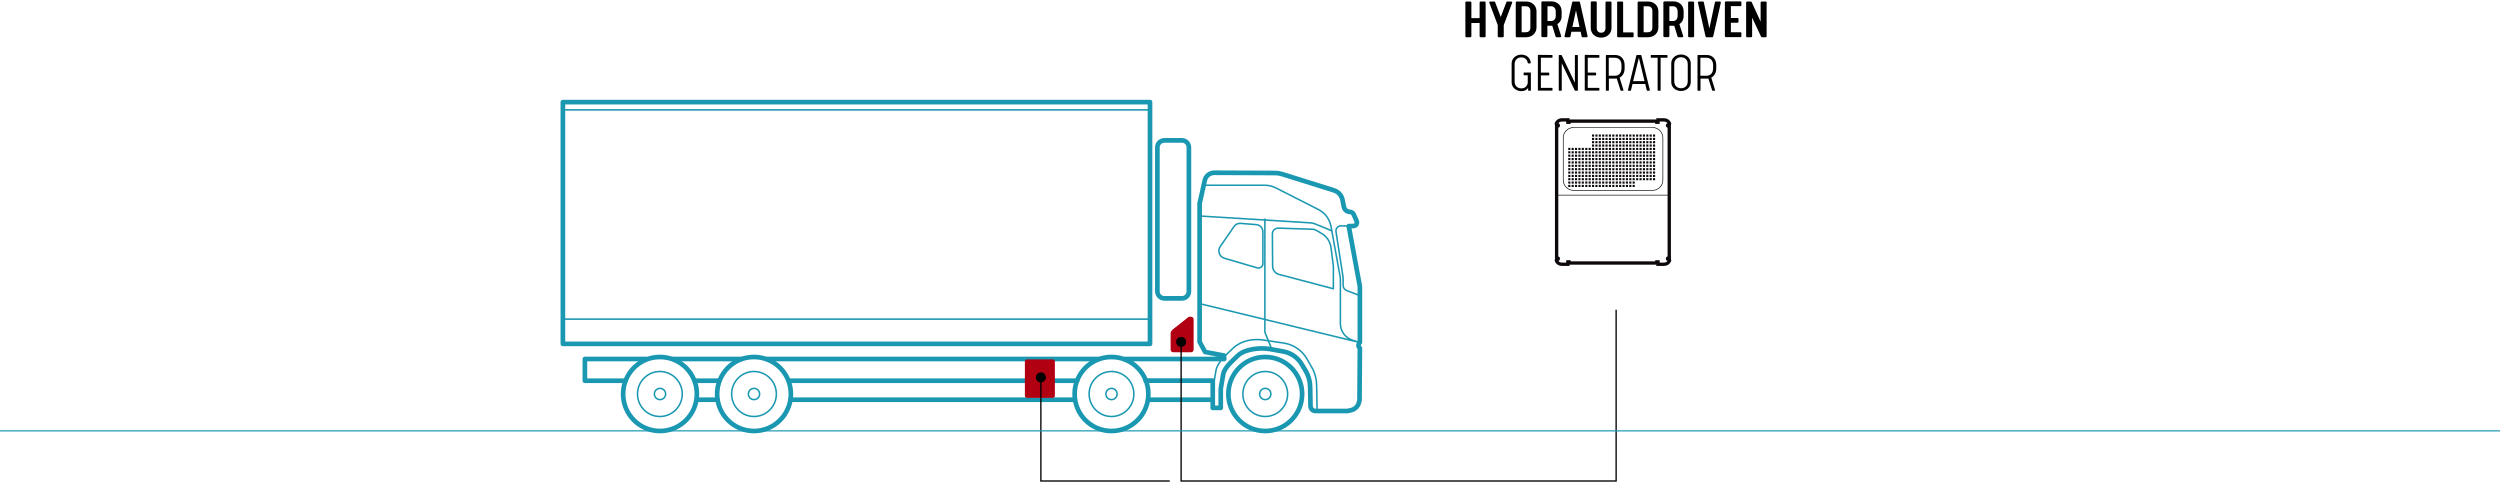 <?xml version="1.0" encoding="utf-8"?>
<!-- Generator: Adobe Illustrator 24.0.3, SVG Export Plug-In . SVG Version: 6.00 Build 0)  -->
<svg version="1.1" id="Lager_1" xmlns="http://www.w3.org/2000/svg" xmlns:xlink="http://www.w3.org/1999/xlink" x="0px" y="0px"
	 viewBox="0 0 2000 386.6" style="enable-background:new 0 0 2000 386.6;" xml:space="preserve">
<style type="text/css">
	.st0{fill:none;stroke:#1B98B1;stroke-width:3.747;stroke-linecap:round;stroke-linejoin:round;stroke-miterlimit:10;}
	.st1{fill:none;stroke:#1B98B1;stroke-width:1.248;stroke-linecap:round;stroke-linejoin:round;stroke-miterlimit:10;}
	.st2{fill:#B20013;}
	.st3{fill:none;stroke:#0C080C;stroke-width:2.666;stroke-linecap:round;stroke-miterlimit:2.818;}
	.st4{fill:none;stroke:#0C080C;stroke-width:0.533;stroke-linecap:round;stroke-miterlimit:2.818;}
	.st5{fill:#0C080C;}
	.st6{fill:none;stroke:#000000;stroke-width:1.066;stroke-miterlimit:10;}
	.st7{enable-background:new    ;}
	.st8{fill:none;stroke:#1B98B1;stroke-width:0.944;stroke-linecap:round;stroke-linejoin:round;stroke-miterlimit:10;}
</style>
<g id="retrofit">
	<g>
		<path class="st0" d="M931.5,238.7h14.1c3.1,0,5.5-2.5,5.5-5.6V117.9c0-3.1-2.5-5.6-5.5-5.6h-14.1c-3.1,0-5.6,2.5-5.6,5.6v115.2
			C925.9,236.2,928.4,238.7,931.5,238.7z"/>
		<line class="st0" x1="574" y1="319.8" x2="557.6" y2="319.8"/>
		<line class="st0" x1="858.7" y1="319.8" x2="632.5" y2="319.8"/>
		<line class="st0" x1="969.3" y1="319.8" x2="918.8" y2="319.8"/>
		<rect x="450.3" y="81.7" class="st0" width="469.7" height="193.4"/>
		<line class="st0" x1="575.1" y1="304.6" x2="556" y2="304.6"/>
		<line class="st0" x1="861.7" y1="304.6" x2="631.2" y2="304.6"/>
		<path class="st0" d="M899.9,287.2h79.5l-0.3-2.8l-15-2.8l-4.4-8.1V162.8l4.1-18.4c0.8-3.7,4.1-6.3,7.8-6.2l48.5,0.2
			c1.9,0,3.8,0.3,5.7,0.9l41.4,13c3.5,1.1,6.1,4,6.8,7.6l1.1,5.6c0.5,2.3,2.5,4,4.8,4c1.3,0,2.4,0.8,3,1.9l2.4,5.4
			c0.8,1.9-0.5,4-2.5,4l-3.8,0.1l8.8,47.7c0.1,0.5,0.1,0.9,0.1,1.4v44c-1.3,1-1.5,3-0.3,4.2l0.3,0.3l-0.3,41.9l-0.4,1.5
			c-0.8,3.2-3.3,5.6-6.5,6.3l-2.8,0.6h-25.5c-2.2,0-3.9-1.7-4-3.9l-0.3-15.7c-0.1-4.4-1.3-8.6-3.5-12.4l-3.1-5.2
			c-3.2-5.5-8.6-9.3-14.8-10.4l-11.1-2c-7.4-1.3-19.7,0-25.1,5.1l-3.6,3.4c-3,2.8-7.6,7.5-8.3,11.6l-1.9,11.1
			c-0.1,0.5-0.1,1-0.1,1.5v14.4h-6.4v-21.8h-53.6"/>
		<line class="st0" x1="613.5" y1="287.2" x2="878.6" y2="287.2"/>
		<line class="st0" x1="538.4" y1="287.2" x2="592.9" y2="287.2"/>
		<polyline class="st0" points="500.4,304.6 467.9,304.6 467.9,287.2 517.2,287.2 		"/>
		<path class="st1" d="M1022.7,182.5l27.1,0.9c1.2,0,2.4,0.4,3.5,1l4.2,2.5c4,2.4,6.7,6.5,7.3,11.2l1.8,14c0.1,0.5,0.1,0.9,0.1,1.4
			V231l-43.6-11.5c-3-0.8-5-3.5-5-6.5l-0.2-25.7C1017.8,184.6,1020,182.4,1022.7,182.5z"/>
		<path class="st1" d="M1010.3,185.4v25.5c0,2.3-2.2,4-4.5,3.4l-26.3-7.7c-4-1.2-5.7-6-3.3-9.4l11.1-16.1c1.1-1.6,3-2.5,5-2.4
			l12.7,1C1008,179.9,1010.3,182.4,1010.3,185.4z"/>
		<polyline class="st1" points="1011.9,175.3 1011.9,265.7 1017.8,280.3 		"/>
		<path class="st1" d="M1053.7,328.6l-0.4-20.5c-0.1-5.2-1.5-10.3-4.2-14.8l-3.6-6.3c-3.8-6.5-10.2-11-17.6-12.4l-16-2.4
			c-8.8-1.6-18.9,0.1-25.4,6.3l-4.3,4.1c-3.6,3.4-8.6,8.8-9.4,13.7l-1.6,9.5"/>
		<path class="st1" d="M1065.3,184.6l-13.3-5.5c-1.1-0.5-2.3-0.7-3.5-0.8l-88.8-5.5"/>
		<path class="st1" d="M960.1,243l127.7,31l-5.9-1.9c-5.7-1.9-9.6-7.2-9.6-13.3v-35.5c0-0.7-0.1-1.3-0.2-2l-7.3-40.2
			c-1.1-5.8-4.7-10.7-9.9-13.4l-34.5-17.5c-2.6-1.3-5.5-2-8.4-2h-49.5"/>
		<path class="st1" d="M1088.1,236.6l-10.8-4.2c-1.7-0.7-2.8-2.3-2.8-4.1v-6c0-0.3,0-0.6-0.1-0.9l-5.6-36c-0.4-2.5,1.5-4.7,4-4.7
			l5.9,0.1"/>
		<path class="st0" d="M982.7,315.2c0,16.4,13.2,29.6,29.5,29.6s29.5-13.3,29.5-29.6c0-16.4-13.2-29.6-29.5-29.6
			C995.9,285.5,982.7,298.8,982.7,315.2z"/>
		<path class="st1" d="M994.3,315.2c0,9.9,8,18,17.9,18s17.9-8.1,17.9-18s-8-18-17.9-18S994.3,305.2,994.3,315.2z"/>
		<path class="st1" d="M1007.7,315.2c0,2.5,2,4.5,4.5,4.5s4.5-2,4.5-4.5s-2-4.5-4.5-4.5S1007.7,312.7,1007.7,315.2z"/>
		<path class="st0" d="M859.7,315.2c0,16.4,13.2,29.6,29.5,29.6s29.5-13.3,29.5-29.6c0-16.4-13.2-29.6-29.5-29.6
			C872.9,285.5,859.7,298.8,859.7,315.2z"/>
		<path class="st1" d="M871.3,315.2c0,9.9,8,18,17.9,18s17.9-8.1,17.9-18s-8-18-17.9-18S871.3,305.2,871.3,315.2z"/>
		<path class="st1" d="M884.7,315.2c0,2.5,2,4.5,4.5,4.5s4.5-2,4.5-4.5s-2-4.5-4.5-4.5S884.7,312.7,884.7,315.2z"/>
		<path class="st0" d="M573.7,315.2c0,16.4,13.2,29.6,29.5,29.6s29.5-13.3,29.5-29.6c0-16.4-13.2-29.6-29.5-29.6
			C586.9,285.5,573.7,298.8,573.7,315.2z"/>
		<ellipse class="st1" cx="603.2" cy="315.2" rx="17.9" ry="18"/>
		<path class="st1" d="M598.7,315.2c0,2.5,2,4.5,4.5,4.5s4.5-2,4.5-4.5s-2-4.5-4.5-4.5S598.7,312.7,598.7,315.2z"/>
		<path class="st0" d="M498.5,315.2c0,16.4,13.2,29.6,29.5,29.6s29.5-13.3,29.5-29.6c0-16.4-13.2-29.6-29.5-29.6
			C511.7,285.5,498.5,298.8,498.5,315.2z"/>
		<ellipse class="st1" cx="527.9" cy="315.2" rx="17.9" ry="18"/>
		<path class="st1" d="M523.5,315.2c0,2.5,2,4.5,4.5,4.5s4.5-2,4.5-4.5s-2-4.5-4.5-4.5S523.5,312.7,523.5,315.2z"/>
		<line class="st1" x1="918.5" y1="87.9" x2="450.8" y2="87.9"/>
		<line class="st1" x1="918.5" y1="255.3" x2="450.8" y2="255.3"/>
		<path class="st2" d="M938,263.7l12.3-9.7c0.6-0.7,1.4-0.6,1.7-0.6h0.8c1.2,0,2.1,0.9,2.1,2.1v24.2c0,1.2-0.9,2.1-2.1,2.1h-14.2
			c-1.2,0-2.1-0.9-2.1-2.1v-13.3C936.5,265.5,937.2,264.6,938,263.7"/>
		<path class="st2" d="M842.3,318.3h-20.8c-0.9,0-1.6-0.7-1.6-1.6v-27.6c0-0.9,0.7-1.6,1.6-1.6h20.8c0.9,0,1.6,0.7,1.6,1.6v27.6
			C843.9,317.6,843.2,318.3,842.3,318.3"/>
	</g>
	<g>
		<g>
			<path class="st3" d="M1325.5,210.4v-0.9h0.9v1.9c0,0,1.7,0,4.8,0s4.5-2.6,4.5-3.1s-1.7-0.5-1.7-1.4s1.4-0.5,1.4-0.5V100.9
				c0,0-1.4,0.3-1.4-0.5s1.7-0.9,1.7-1.4s-1.4-3.1-4.5-3.1s-4.8,0-4.8,0v1.9h-0.9v-0.9h-70.3v0.9h-0.9v-1.9c0,0-1.7,0-4.8,0
				s-4.5,2.6-4.5,3.1s1.7,0.5,1.7,1.4s-1.4,0.5-1.4,0.5v105.5c0,0,1.4-0.3,1.4,0.5c0,0.9-1.7,0.9-1.7,1.4s1.4,3.1,4.5,3.1
				s4.8,0,4.8,0v-1.9h0.9v0.9H1325.5z"/>
			<line class="st4" x1="1335.4" y1="156.1" x2="1245.7" y2="156.1"/>
			<path class="st4" d="M1322,152.3h-63.1c-4.6,0-8.3-3.7-8.3-8.3v-33.7c0-4.6,3.7-8.3,8.3-8.3h63.1c4.6,0,8.3,3.7,8.3,8.3V144
				C1330.3,148.6,1326.6,152.3,1322,152.3z"/>
			<rect x="1322.4" y="142.5" class="st5" width="1.7" height="1.7"/>
			<rect x="1319.7" y="142.5" class="st5" width="1.7" height="1.7"/>
			<rect x="1317" y="142.5" class="st5" width="1.7" height="1.7"/>
			<rect x="1314.3" y="142.5" class="st5" width="1.7" height="1.7"/>
			<rect x="1311.6" y="142.5" class="st5" width="1.7" height="1.7"/>
			<rect x="1308.9" y="142.5" class="st5" width="1.7" height="1.7"/>
			<rect x="1322.4" y="139.9" class="st5" width="1.7" height="1.7"/>
			<rect x="1319.7" y="139.9" class="st5" width="1.7" height="1.7"/>
			<rect x="1317" y="139.9" class="st5" width="1.7" height="1.7"/>
			<rect x="1314.3" y="139.9" class="st5" width="1.7" height="1.7"/>
			<rect x="1311.6" y="139.9" class="st5" width="1.7" height="1.7"/>
			<rect x="1308.9" y="139.9" class="st5" width="1.7" height="1.7"/>
			<rect x="1322.4" y="137.2" class="st5" width="1.7" height="1.7"/>
			<rect x="1319.7" y="137.2" class="st5" width="1.7" height="1.7"/>
			<rect x="1317" y="137.2" class="st5" width="1.7" height="1.7"/>
			<rect x="1314.3" y="137.2" class="st5" width="1.7" height="1.7"/>
			<rect x="1311.6" y="137.2" class="st5" width="1.7" height="1.7"/>
			<rect x="1308.9" y="137.2" class="st5" width="1.7" height="1.7"/>
			<rect x="1322.4" y="134.5" class="st5" width="1.7" height="1.7"/>
			<rect x="1319.7" y="134.5" class="st5" width="1.7" height="1.7"/>
			<rect x="1317" y="134.5" class="st5" width="1.7" height="1.7"/>
			<rect x="1314.3" y="134.5" class="st5" width="1.7" height="1.7"/>
			<rect x="1311.6" y="134.5" class="st5" width="1.7" height="1.7"/>
			<rect x="1308.9" y="134.5" class="st5" width="1.7" height="1.7"/>
			<rect x="1322.4" y="131.8" class="st5" width="1.7" height="1.7"/>
			<rect x="1319.7" y="131.8" class="st5" width="1.7" height="1.7"/>
			<rect x="1317" y="131.8" class="st5" width="1.7" height="1.7"/>
			<rect x="1314.3" y="131.8" class="st5" width="1.7" height="1.7"/>
			<rect x="1311.6" y="131.8" class="st5" width="1.7" height="1.7"/>
			<rect x="1308.9" y="131.8" class="st5" width="1.7" height="1.7"/>
			<rect x="1322.4" y="129.1" class="st5" width="1.7" height="1.7"/>
			<rect x="1319.7" y="129.1" class="st5" width="1.7" height="1.7"/>
			<rect x="1317" y="129.1" class="st5" width="1.7" height="1.7"/>
			<rect x="1314.3" y="129.1" class="st5" width="1.7" height="1.7"/>
			<rect x="1311.6" y="129.1" class="st5" width="1.7" height="1.7"/>
			<rect x="1308.9" y="129.1" class="st5" width="1.7" height="1.7"/>
			<rect x="1322.4" y="126.4" class="st5" width="1.7" height="1.7"/>
			<rect x="1319.7" y="126.4" class="st5" width="1.7" height="1.7"/>
			<rect x="1317" y="126.4" class="st5" width="1.7" height="1.7"/>
			<rect x="1314.3" y="126.4" class="st5" width="1.7" height="1.7"/>
			<rect x="1311.6" y="126.4" class="st5" width="1.7" height="1.7"/>
			<rect x="1308.9" y="126.4" class="st5" width="1.7" height="1.7"/>
			<rect x="1322.4" y="123.7" class="st5" width="1.7" height="1.7"/>
			<rect x="1319.7" y="123.7" class="st5" width="1.7" height="1.7"/>
			<rect x="1317" y="123.7" class="st5" width="1.7" height="1.7"/>
			<rect x="1314.3" y="123.7" class="st5" width="1.7" height="1.7"/>
			<rect x="1311.6" y="123.7" class="st5" width="1.7" height="1.7"/>
			<rect x="1308.9" y="123.7" class="st5" width="1.7" height="1.7"/>
			<rect x="1322.4" y="121" class="st5" width="1.7" height="1.7"/>
			<rect x="1319.7" y="121" class="st5" width="1.7" height="1.7"/>
			<rect x="1317" y="121" class="st5" width="1.7" height="1.7"/>
			<rect x="1314.3" y="121" class="st5" width="1.7" height="1.7"/>
			<rect x="1311.6" y="121" class="st5" width="1.7" height="1.7"/>
			<rect x="1308.9" y="121" class="st5" width="1.7" height="1.7"/>
			<rect x="1322.4" y="118.3" class="st5" width="1.7" height="1.7"/>
			<rect x="1319.7" y="118.3" class="st5" width="1.7" height="1.7"/>
			<rect x="1317" y="118.3" class="st5" width="1.7" height="1.7"/>
			<rect x="1314.3" y="118.3" class="st5" width="1.7" height="1.7"/>
			<rect x="1311.6" y="118.3" class="st5" width="1.7" height="1.7"/>
			<rect x="1308.9" y="118.3" class="st5" width="1.7" height="1.7"/>
			<rect x="1322.4" y="115.6" class="st5" width="1.7" height="1.7"/>
			<rect x="1319.7" y="115.6" class="st5" width="1.7" height="1.7"/>
			<rect x="1317" y="115.6" class="st5" width="1.7" height="1.7"/>
			<rect x="1314.3" y="115.6" class="st5" width="1.7" height="1.7"/>
			<rect x="1311.6" y="115.6" class="st5" width="1.7" height="1.7"/>
			<rect x="1308.9" y="115.6" class="st5" width="1.7" height="1.7"/>
			<rect x="1322.4" y="112.9" class="st5" width="1.7" height="1.7"/>
			<rect x="1319.7" y="112.9" class="st5" width="1.7" height="1.7"/>
			<rect x="1317" y="112.9" class="st5" width="1.7" height="1.7"/>
			<rect x="1314.3" y="112.9" class="st5" width="1.7" height="1.7"/>
			<rect x="1311.6" y="112.9" class="st5" width="1.7" height="1.7"/>
			<rect x="1308.9" y="112.9" class="st5" width="1.7" height="1.7"/>
			<rect x="1322.4" y="110.3" class="st5" width="1.7" height="1.7"/>
			<rect x="1319.7" y="110.3" class="st5" width="1.7" height="1.7"/>
			<rect x="1317" y="110.3" class="st5" width="1.7" height="1.7"/>
			<rect x="1314.3" y="110.3" class="st5" width="1.7" height="1.7"/>
			<rect x="1311.6" y="110.3" class="st5" width="1.7" height="1.7"/>
			<rect x="1308.9" y="110.3" class="st5" width="1.7" height="1.7"/>
			<rect x="1322.4" y="107.6" class="st5" width="1.7" height="1.7"/>
			<rect x="1319.7" y="107.6" class="st5" width="1.7" height="1.7"/>
			<rect x="1317" y="107.6" class="st5" width="1.7" height="1.7"/>
			<rect x="1314.3" y="107.6" class="st5" width="1.7" height="1.7"/>
			<rect x="1311.6" y="107.6" class="st5" width="1.7" height="1.7"/>
			<rect x="1308.9" y="107.6" class="st5" width="1.7" height="1.7"/>
			<rect x="1306.1" y="147.9" class="st5" width="1.7" height="1.7"/>
			<rect x="1303.4" y="147.9" class="st5" width="1.7" height="1.7"/>
			<rect x="1300.7" y="147.9" class="st5" width="1.7" height="1.7"/>
			<rect x="1298" y="147.9" class="st5" width="1.7" height="1.7"/>
			<rect x="1295.3" y="147.9" class="st5" width="1.7" height="1.7"/>
			<rect x="1292.6" y="147.9" class="st5" width="1.7" height="1.7"/>
			<rect x="1306.1" y="145.2" class="st5" width="1.7" height="1.7"/>
			<rect x="1303.4" y="145.2" class="st5" width="1.7" height="1.7"/>
			<rect x="1300.7" y="145.2" class="st5" width="1.7" height="1.7"/>
			<rect x="1298" y="145.2" class="st5" width="1.7" height="1.7"/>
			<rect x="1295.3" y="145.2" class="st5" width="1.7" height="1.7"/>
			<rect x="1292.6" y="145.2" class="st5" width="1.7" height="1.7"/>
			<rect x="1306.1" y="142.5" class="st5" width="1.7" height="1.7"/>
			<rect x="1303.4" y="142.5" class="st5" width="1.7" height="1.7"/>
			<rect x="1300.7" y="142.5" class="st5" width="1.7" height="1.7"/>
			<rect x="1298" y="142.5" class="st5" width="1.7" height="1.7"/>
			<rect x="1295.3" y="142.5" class="st5" width="1.7" height="1.7"/>
			<rect x="1292.6" y="142.5" class="st5" width="1.7" height="1.7"/>
			<rect x="1306.1" y="139.9" class="st5" width="1.7" height="1.7"/>
			<rect x="1303.4" y="139.9" class="st5" width="1.7" height="1.7"/>
			<rect x="1300.7" y="139.9" class="st5" width="1.7" height="1.7"/>
			<rect x="1298" y="139.9" class="st5" width="1.7" height="1.7"/>
			<rect x="1295.3" y="139.9" class="st5" width="1.7" height="1.7"/>
			<rect x="1292.6" y="139.9" class="st5" width="1.7" height="1.7"/>
			<rect x="1306.1" y="137.2" class="st5" width="1.7" height="1.7"/>
			<rect x="1303.4" y="137.2" class="st5" width="1.7" height="1.7"/>
			<rect x="1300.7" y="137.2" class="st5" width="1.7" height="1.7"/>
			<rect x="1298" y="137.2" class="st5" width="1.7" height="1.7"/>
			<rect x="1295.3" y="137.2" class="st5" width="1.7" height="1.7"/>
			<rect x="1292.6" y="137.2" class="st5" width="1.7" height="1.7"/>
			<rect x="1306.1" y="134.5" class="st5" width="1.7" height="1.7"/>
			<rect x="1303.4" y="134.5" class="st5" width="1.7" height="1.7"/>
			<rect x="1300.7" y="134.5" class="st5" width="1.7" height="1.7"/>
			<rect x="1298" y="134.5" class="st5" width="1.7" height="1.7"/>
			<rect x="1295.3" y="134.5" class="st5" width="1.7" height="1.7"/>
			<rect x="1292.6" y="134.5" class="st5" width="1.7" height="1.7"/>
			<rect x="1306.1" y="131.8" class="st5" width="1.7" height="1.7"/>
			<rect x="1303.4" y="131.8" class="st5" width="1.7" height="1.7"/>
			<rect x="1300.7" y="131.8" class="st5" width="1.7" height="1.7"/>
			<rect x="1298" y="131.8" class="st5" width="1.7" height="1.7"/>
			<rect x="1295.3" y="131.8" class="st5" width="1.7" height="1.7"/>
			<rect x="1292.6" y="131.8" class="st5" width="1.7" height="1.7"/>
			<rect x="1306.1" y="129.1" class="st5" width="1.7" height="1.7"/>
			<rect x="1303.4" y="129.1" class="st5" width="1.7" height="1.7"/>
			<rect x="1300.7" y="129.1" class="st5" width="1.7" height="1.7"/>
			<rect x="1298" y="129.1" class="st5" width="1.7" height="1.7"/>
			<rect x="1295.3" y="129.1" class="st5" width="1.7" height="1.7"/>
			<rect x="1292.6" y="129.1" class="st5" width="1.7" height="1.7"/>
			<rect x="1306.1" y="126.4" class="st5" width="1.7" height="1.7"/>
			<rect x="1303.4" y="126.4" class="st5" width="1.7" height="1.7"/>
			<rect x="1300.7" y="126.4" class="st5" width="1.7" height="1.7"/>
			<rect x="1298" y="126.4" class="st5" width="1.7" height="1.7"/>
			<rect x="1295.3" y="126.4" class="st5" width="1.7" height="1.7"/>
			<rect x="1292.6" y="126.4" class="st5" width="1.7" height="1.7"/>
			<rect x="1306.1" y="123.7" class="st5" width="1.7" height="1.7"/>
			<rect x="1303.4" y="123.7" class="st5" width="1.7" height="1.7"/>
			<rect x="1300.7" y="123.7" class="st5" width="1.7" height="1.7"/>
			<rect x="1298" y="123.7" class="st5" width="1.7" height="1.7"/>
			<rect x="1295.3" y="123.7" class="st5" width="1.7" height="1.7"/>
			<rect x="1292.6" y="123.7" class="st5" width="1.7" height="1.7"/>
			<rect x="1306.1" y="121" class="st5" width="1.7" height="1.7"/>
			<rect x="1303.4" y="121" class="st5" width="1.7" height="1.7"/>
			<rect x="1300.7" y="121" class="st5" width="1.7" height="1.7"/>
			<rect x="1298" y="121" class="st5" width="1.7" height="1.7"/>
			<rect x="1295.3" y="121" class="st5" width="1.7" height="1.7"/>
			<rect x="1292.6" y="121" class="st5" width="1.7" height="1.7"/>
			<rect x="1306.1" y="118.3" class="st5" width="1.7" height="1.7"/>
			<rect x="1303.4" y="118.3" class="st5" width="1.7" height="1.7"/>
			<rect x="1300.7" y="118.3" class="st5" width="1.7" height="1.7"/>
			<rect x="1298" y="118.3" class="st5" width="1.7" height="1.7"/>
			<rect x="1295.3" y="118.3" class="st5" width="1.7" height="1.7"/>
			<rect x="1292.6" y="118.3" class="st5" width="1.7" height="1.7"/>
			<rect x="1306.1" y="115.6" class="st5" width="1.7" height="1.7"/>
			<rect x="1303.4" y="115.6" class="st5" width="1.7" height="1.7"/>
			<rect x="1300.7" y="115.6" class="st5" width="1.7" height="1.7"/>
			<rect x="1298" y="115.6" class="st5" width="1.7" height="1.7"/>
			<rect x="1295.3" y="115.6" class="st5" width="1.7" height="1.7"/>
			<rect x="1292.6" y="115.6" class="st5" width="1.7" height="1.7"/>
			<rect x="1306.1" y="112.9" class="st5" width="1.7" height="1.7"/>
			<rect x="1303.4" y="112.9" class="st5" width="1.7" height="1.7"/>
			<rect x="1300.7" y="112.9" class="st5" width="1.7" height="1.7"/>
			<rect x="1298" y="112.9" class="st5" width="1.7" height="1.7"/>
			<rect x="1295.3" y="112.9" class="st5" width="1.7" height="1.7"/>
			<rect x="1292.6" y="112.9" class="st5" width="1.7" height="1.7"/>
			<rect x="1306.1" y="110.3" class="st5" width="1.7" height="1.7"/>
			<rect x="1303.4" y="110.3" class="st5" width="1.7" height="1.7"/>
			<rect x="1300.7" y="110.3" class="st5" width="1.7" height="1.7"/>
			<rect x="1298" y="110.3" class="st5" width="1.7" height="1.7"/>
			<rect x="1295.3" y="110.3" class="st5" width="1.7" height="1.7"/>
			<rect x="1292.6" y="110.3" class="st5" width="1.7" height="1.7"/>
			<rect x="1306.1" y="107.6" class="st5" width="1.7" height="1.7"/>
			<rect x="1303.4" y="107.6" class="st5" width="1.7" height="1.7"/>
			<rect x="1300.7" y="107.6" class="st5" width="1.7" height="1.7"/>
			<rect x="1298" y="107.6" class="st5" width="1.7" height="1.7"/>
			<rect x="1295.3" y="107.6" class="st5" width="1.7" height="1.7"/>
			<rect x="1292.6" y="107.6" class="st5" width="1.7" height="1.7"/>
			<rect x="1289.8" y="147.9" class="st5" width="1.7" height="1.7"/>
			<rect x="1287.1" y="147.9" class="st5" width="1.7" height="1.7"/>
			<rect x="1284.4" y="147.9" class="st5" width="1.7" height="1.7"/>
			<rect x="1281.7" y="147.9" class="st5" width="1.7" height="1.7"/>
			<rect x="1279" y="147.9" class="st5" width="1.7" height="1.7"/>
			<rect x="1276.3" y="147.9" class="st5" width="1.7" height="1.7"/>
			<rect x="1289.8" y="145.2" class="st5" width="1.7" height="1.7"/>
			<rect x="1287.1" y="145.2" class="st5" width="1.7" height="1.7"/>
			<rect x="1284.4" y="145.2" class="st5" width="1.7" height="1.7"/>
			<rect x="1281.7" y="145.2" class="st5" width="1.7" height="1.7"/>
			<rect x="1279" y="145.2" class="st5" width="1.7" height="1.7"/>
			<rect x="1276.3" y="145.2" class="st5" width="1.7" height="1.7"/>
			<rect x="1289.8" y="142.5" class="st5" width="1.7" height="1.7"/>
			<rect x="1287.1" y="142.5" class="st5" width="1.7" height="1.7"/>
			<rect x="1284.4" y="142.5" class="st5" width="1.7" height="1.7"/>
			<rect x="1281.7" y="142.5" class="st5" width="1.7" height="1.7"/>
			<rect x="1279" y="142.5" class="st5" width="1.7" height="1.7"/>
			<rect x="1276.3" y="142.5" class="st5" width="1.7" height="1.7"/>
			<rect x="1289.8" y="139.9" class="st5" width="1.7" height="1.7"/>
			<rect x="1287.1" y="139.9" class="st5" width="1.7" height="1.7"/>
			<rect x="1284.4" y="139.9" class="st5" width="1.7" height="1.7"/>
			<rect x="1281.7" y="139.9" class="st5" width="1.7" height="1.7"/>
			<rect x="1279" y="139.9" class="st5" width="1.7" height="1.7"/>
			<rect x="1276.3" y="139.9" class="st5" width="1.7" height="1.7"/>
			<rect x="1289.8" y="137.2" class="st5" width="1.7" height="1.7"/>
			<rect x="1287.1" y="137.2" class="st5" width="1.7" height="1.7"/>
			<rect x="1284.4" y="137.2" class="st5" width="1.7" height="1.7"/>
			<rect x="1281.7" y="137.2" class="st5" width="1.7" height="1.7"/>
			<rect x="1279" y="137.2" class="st5" width="1.7" height="1.7"/>
			<rect x="1276.3" y="137.2" class="st5" width="1.7" height="1.7"/>
			<rect x="1289.8" y="134.5" class="st5" width="1.7" height="1.7"/>
			<rect x="1287.1" y="134.5" class="st5" width="1.7" height="1.7"/>
			<rect x="1284.4" y="134.5" class="st5" width="1.7" height="1.7"/>
			<rect x="1281.7" y="134.5" class="st5" width="1.7" height="1.7"/>
			<rect x="1279" y="134.5" class="st5" width="1.7" height="1.7"/>
			<rect x="1276.3" y="134.5" class="st5" width="1.7" height="1.7"/>
			<rect x="1289.8" y="131.8" class="st5" width="1.7" height="1.7"/>
			<rect x="1287.1" y="131.8" class="st5" width="1.7" height="1.7"/>
			<rect x="1284.4" y="131.8" class="st5" width="1.7" height="1.7"/>
			<rect x="1281.7" y="131.8" class="st5" width="1.7" height="1.7"/>
			<rect x="1279" y="131.8" class="st5" width="1.7" height="1.7"/>
			<rect x="1276.3" y="131.8" class="st5" width="1.7" height="1.7"/>
			<rect x="1289.8" y="129.1" class="st5" width="1.7" height="1.7"/>
			<rect x="1287.1" y="129.1" class="st5" width="1.7" height="1.7"/>
			<rect x="1284.4" y="129.1" class="st5" width="1.7" height="1.7"/>
			<rect x="1281.7" y="129.1" class="st5" width="1.7" height="1.7"/>
			<rect x="1279" y="129.1" class="st5" width="1.7" height="1.7"/>
			<rect x="1276.3" y="129.1" class="st5" width="1.7" height="1.7"/>
			<rect x="1289.8" y="126.4" class="st5" width="1.7" height="1.7"/>
			<rect x="1287.1" y="126.4" class="st5" width="1.7" height="1.7"/>
			<rect x="1284.4" y="126.4" class="st5" width="1.7" height="1.7"/>
			<rect x="1281.7" y="126.4" class="st5" width="1.7" height="1.7"/>
			<rect x="1279" y="126.4" class="st5" width="1.7" height="1.7"/>
			<rect x="1276.3" y="126.4" class="st5" width="1.7" height="1.7"/>
			<rect x="1289.8" y="123.7" class="st5" width="1.7" height="1.7"/>
			<rect x="1287.1" y="123.7" class="st5" width="1.7" height="1.7"/>
			<rect x="1284.4" y="123.7" class="st5" width="1.7" height="1.7"/>
			<rect x="1281.7" y="123.7" class="st5" width="1.7" height="1.7"/>
			<rect x="1279" y="123.7" class="st5" width="1.7" height="1.7"/>
			<rect x="1276.3" y="123.7" class="st5" width="1.7" height="1.7"/>
			<rect x="1289.8" y="121" class="st5" width="1.7" height="1.7"/>
			<rect x="1287.1" y="121" class="st5" width="1.7" height="1.7"/>
			<rect x="1284.4" y="121" class="st5" width="1.7" height="1.7"/>
			<rect x="1281.7" y="121" class="st5" width="1.7" height="1.7"/>
			<rect x="1279" y="121" class="st5" width="1.7" height="1.7"/>
			<rect x="1276.3" y="121" class="st5" width="1.7" height="1.7"/>
			<rect x="1289.8" y="118.3" class="st5" width="1.7" height="1.7"/>
			<rect x="1287.1" y="118.3" class="st5" width="1.7" height="1.7"/>
			<rect x="1284.4" y="118.3" class="st5" width="1.7" height="1.7"/>
			<rect x="1281.7" y="118.3" class="st5" width="1.7" height="1.7"/>
			<rect x="1279" y="118.3" class="st5" width="1.7" height="1.7"/>
			<rect x="1276.3" y="118.3" class="st5" width="1.7" height="1.7"/>
			<rect x="1289.8" y="115.6" class="st5" width="1.7" height="1.7"/>
			<rect x="1287.1" y="115.6" class="st5" width="1.7" height="1.7"/>
			<rect x="1284.4" y="115.6" class="st5" width="1.7" height="1.7"/>
			<rect x="1281.7" y="115.6" class="st5" width="1.7" height="1.7"/>
			<rect x="1279" y="115.6" class="st5" width="1.7" height="1.7"/>
			<rect x="1276.3" y="115.6" class="st5" width="1.7" height="1.7"/>
			<rect x="1289.8" y="112.9" class="st5" width="1.7" height="1.7"/>
			<rect x="1287.1" y="112.9" class="st5" width="1.7" height="1.7"/>
			<rect x="1284.4" y="112.9" class="st5" width="1.7" height="1.7"/>
			<rect x="1281.7" y="112.9" class="st5" width="1.7" height="1.7"/>
			<rect x="1279" y="112.9" class="st5" width="1.7" height="1.7"/>
			<rect x="1276.3" y="112.9" class="st5" width="1.7" height="1.7"/>
			<rect x="1289.8" y="110.3" class="st5" width="1.7" height="1.7"/>
			<rect x="1287.1" y="110.3" class="st5" width="1.7" height="1.7"/>
			<rect x="1284.4" y="110.3" class="st5" width="1.7" height="1.7"/>
			<rect x="1281.7" y="110.3" class="st5" width="1.7" height="1.7"/>
			<rect x="1279" y="110.3" class="st5" width="1.7" height="1.7"/>
			<rect x="1276.3" y="110.3" class="st5" width="1.7" height="1.7"/>
			<rect x="1289.8" y="107.6" class="st5" width="1.7" height="1.7"/>
			<rect x="1287.1" y="107.6" class="st5" width="1.7" height="1.7"/>
			<rect x="1284.4" y="107.6" class="st5" width="1.7" height="1.7"/>
			<rect x="1281.7" y="107.6" class="st5" width="1.7" height="1.7"/>
			<rect x="1279" y="107.6" class="st5" width="1.7" height="1.7"/>
			<rect x="1276.3" y="107.6" class="st5" width="1.7" height="1.7"/>
			<rect x="1273.6" y="147.9" class="st5" width="1.7" height="1.7"/>
			<rect x="1270.9" y="147.9" class="st5" width="1.7" height="1.7"/>
			<rect x="1268.2" y="147.9" class="st5" width="1.7" height="1.7"/>
			<rect x="1265.4" y="147.9" class="st5" width="1.7" height="1.7"/>
			<rect x="1262.7" y="147.9" class="st5" width="1.7" height="1.7"/>
			<rect x="1260" y="147.9" class="st5" width="1.7" height="1.7"/>
			<rect x="1273.6" y="145.2" class="st5" width="1.7" height="1.7"/>
			<rect x="1270.9" y="145.2" class="st5" width="1.7" height="1.7"/>
			<rect x="1268.2" y="145.2" class="st5" width="1.7" height="1.7"/>
			<rect x="1265.4" y="145.2" class="st5" width="1.7" height="1.7"/>
			<rect x="1262.7" y="145.2" class="st5" width="1.7" height="1.7"/>
			<rect x="1260" y="145.2" class="st5" width="1.7" height="1.7"/>
			<rect x="1273.6" y="142.5" class="st5" width="1.7" height="1.7"/>
			<rect x="1270.9" y="142.5" class="st5" width="1.7" height="1.7"/>
			<rect x="1268.2" y="142.5" class="st5" width="1.7" height="1.7"/>
			<rect x="1265.4" y="142.5" class="st5" width="1.7" height="1.7"/>
			<rect x="1262.7" y="142.5" class="st5" width="1.7" height="1.7"/>
			<rect x="1260" y="142.5" class="st5" width="1.7" height="1.7"/>
			<rect x="1273.6" y="139.9" class="st5" width="1.7" height="1.7"/>
			<rect x="1270.9" y="139.9" class="st5" width="1.7" height="1.7"/>
			<rect x="1268.2" y="139.9" class="st5" width="1.7" height="1.7"/>
			<rect x="1265.4" y="139.9" class="st5" width="1.7" height="1.7"/>
			<rect x="1262.7" y="139.9" class="st5" width="1.7" height="1.7"/>
			<rect x="1260" y="139.9" class="st5" width="1.7" height="1.7"/>
			<rect x="1273.6" y="137.2" class="st5" width="1.7" height="1.7"/>
			<rect x="1270.9" y="137.2" class="st5" width="1.7" height="1.7"/>
			<rect x="1268.2" y="137.2" class="st5" width="1.7" height="1.7"/>
			<rect x="1265.4" y="137.2" class="st5" width="1.7" height="1.7"/>
			<rect x="1262.7" y="137.2" class="st5" width="1.7" height="1.7"/>
			<rect x="1260" y="137.2" class="st5" width="1.7" height="1.7"/>
			<rect x="1273.6" y="134.5" class="st5" width="1.7" height="1.7"/>
			<rect x="1270.9" y="134.5" class="st5" width="1.7" height="1.7"/>
			<rect x="1268.2" y="134.5" class="st5" width="1.7" height="1.7"/>
			<rect x="1265.4" y="134.5" class="st5" width="1.7" height="1.7"/>
			<rect x="1262.7" y="134.5" class="st5" width="1.7" height="1.7"/>
			<rect x="1260" y="134.5" class="st5" width="1.7" height="1.7"/>
			<rect x="1273.6" y="131.8" class="st5" width="1.7" height="1.7"/>
			<rect x="1270.9" y="131.8" class="st5" width="1.7" height="1.7"/>
			<rect x="1268.2" y="131.8" class="st5" width="1.7" height="1.7"/>
			<rect x="1265.4" y="131.8" class="st5" width="1.7" height="1.7"/>
			<rect x="1262.7" y="131.8" class="st5" width="1.7" height="1.7"/>
			<rect x="1260" y="131.8" class="st5" width="1.7" height="1.7"/>
			<rect x="1273.6" y="129.1" class="st5" width="1.7" height="1.7"/>
			<rect x="1270.9" y="129.1" class="st5" width="1.7" height="1.7"/>
			<rect x="1268.2" y="129.1" class="st5" width="1.7" height="1.7"/>
			<rect x="1265.4" y="129.1" class="st5" width="1.7" height="1.7"/>
			<rect x="1262.7" y="129.1" class="st5" width="1.7" height="1.7"/>
			<rect x="1260" y="129.1" class="st5" width="1.7" height="1.7"/>
			<rect x="1273.6" y="126.4" class="st5" width="1.7" height="1.7"/>
			<rect x="1270.9" y="126.4" class="st5" width="1.7" height="1.7"/>
			<rect x="1268.2" y="126.4" class="st5" width="1.7" height="1.7"/>
			<rect x="1265.4" y="126.4" class="st5" width="1.7" height="1.7"/>
			<rect x="1262.7" y="126.4" class="st5" width="1.7" height="1.7"/>
			<rect x="1260" y="126.4" class="st5" width="1.7" height="1.7"/>
			<rect x="1273.6" y="123.7" class="st5" width="1.7" height="1.7"/>
			<rect x="1270.9" y="123.7" class="st5" width="1.7" height="1.7"/>
			<rect x="1268.2" y="123.7" class="st5" width="1.7" height="1.7"/>
			<rect x="1265.4" y="123.7" class="st5" width="1.7" height="1.7"/>
			<rect x="1262.7" y="123.7" class="st5" width="1.7" height="1.7"/>
			<rect x="1260" y="123.7" class="st5" width="1.7" height="1.7"/>
			<rect x="1273.6" y="121" class="st5" width="1.7" height="1.7"/>
			<rect x="1270.9" y="121" class="st5" width="1.7" height="1.7"/>
			<rect x="1268.2" y="121" class="st5" width="1.7" height="1.7"/>
			<rect x="1265.4" y="121" class="st5" width="1.7" height="1.7"/>
			<rect x="1262.7" y="121" class="st5" width="1.7" height="1.7"/>
			<rect x="1260" y="121" class="st5" width="1.7" height="1.7"/>
			<rect x="1273.6" y="118.3" class="st5" width="1.7" height="1.7"/>
			<rect x="1270.9" y="118.3" class="st5" width="1.7" height="1.7"/>
			<rect x="1268.2" y="118.3" class="st5" width="1.7" height="1.7"/>
			<rect x="1265.4" y="118.3" class="st5" width="1.7" height="1.7"/>
			<rect x="1262.7" y="118.3" class="st5" width="1.7" height="1.7"/>
			<rect x="1260" y="118.3" class="st5" width="1.7" height="1.7"/>
			<rect x="1273.6" y="115.6" class="st5" width="1.7" height="1.7"/>
			<rect x="1273.6" y="112.9" class="st5" width="1.7" height="1.7"/>
			<rect x="1273.6" y="110.3" class="st5" width="1.7" height="1.7"/>
			<rect x="1273.6" y="107.6" class="st5" width="1.7" height="1.7"/>
			<rect x="1257.3" y="147.9" class="st5" width="1.7" height="1.7"/>
			<rect x="1254.6" y="147.9" class="st5" width="1.7" height="1.7"/>
			<rect x="1257.3" y="145.2" class="st5" width="1.7" height="1.7"/>
			<rect x="1254.6" y="145.2" class="st5" width="1.7" height="1.7"/>
			<rect x="1257.3" y="142.5" class="st5" width="1.7" height="1.7"/>
			<rect x="1254.6" y="142.5" class="st5" width="1.7" height="1.7"/>
			<rect x="1257.3" y="139.9" class="st5" width="1.7" height="1.7"/>
			<rect x="1254.6" y="139.9" class="st5" width="1.7" height="1.7"/>
			<rect x="1257.3" y="137.2" class="st5" width="1.7" height="1.7"/>
			<rect x="1254.6" y="137.2" class="st5" width="1.7" height="1.7"/>
			<rect x="1257.3" y="134.5" class="st5" width="1.7" height="1.7"/>
			<rect x="1254.6" y="134.5" class="st5" width="1.7" height="1.7"/>
			<rect x="1257.3" y="131.8" class="st5" width="1.7" height="1.7"/>
			<rect x="1254.6" y="131.8" class="st5" width="1.7" height="1.7"/>
			<rect x="1257.3" y="129.1" class="st5" width="1.7" height="1.7"/>
			<rect x="1254.6" y="129.1" class="st5" width="1.7" height="1.7"/>
			<rect x="1257.3" y="126.4" class="st5" width="1.7" height="1.7"/>
			<rect x="1254.6" y="126.4" class="st5" width="1.7" height="1.7"/>
			<rect x="1257.3" y="123.7" class="st5" width="1.7" height="1.7"/>
			<rect x="1254.6" y="123.7" class="st5" width="1.7" height="1.7"/>
			<rect x="1257.3" y="121" class="st5" width="1.7" height="1.7"/>
			<rect x="1254.6" y="121" class="st5" width="1.7" height="1.7"/>
			<rect x="1257.3" y="118.3" class="st5" width="1.7" height="1.7"/>
			<rect x="1254.6" y="118.3" class="st5" width="1.7" height="1.7"/>
		</g>
	</g>
	<g>
		<g>
			<polyline class="st6" points="944.9,273.3 944.9,384.8 1292.9,384.8 1292.9,247.8 			"/>
			<g>
				<path d="M940.9,273.5c0-2.2,1.8-4,4-4s4,1.8,4,4s-1.8,4-4,4S940.9,275.8,940.9,273.5z"/>
			</g>
		</g>
	</g>
	<g>
		<g>
			<polyline class="st6" points="832.7,301.7 832.7,384.8 935.8,384.8 			"/>
			<g>
				<path d="M828.7,301.9c0-2.2,1.8-4,4-4s4,1.8,4,4s-1.8,4-4,4S828.7,304.2,828.7,301.9z"/>
			</g>
		</g>
	</g>
	<g class="st7">
		<path d="M1188.5,2v27c0,0.4-0.4,0.8-0.8,0.8h-3.2c-0.4,0-0.8-0.4-0.8-0.8V18.4h-6.6V29c0,0.4-0.4,0.8-0.8,0.8h-3.2
			c-0.4,0-0.8-0.4-0.8-0.8V2c0-0.4,0.4-0.8,0.8-0.8h3.2c0.4,0,0.8,0.4,0.8,0.8v12.5h6.6V2c0-0.4,0.4-0.8,0.8-0.8h3.2
			C1188.2,1.2,1188.5,1.6,1188.5,2z"/>
		<path d="M1203,29c0,0.4-0.4,0.8-0.8,0.8h-3.2c-0.4,0-0.8-0.4-0.8-0.8v-8.9L1191.4,2c0-0.4,0.4-0.8,0.8-0.8h3.2
			c0.5,0,0.7,0.4,0.8,0.8l4.4,11.6L1205,2c0.1-0.4,0.4-0.8,0.8-0.8h3.2c0.4,0,0.8,0.4,0.8,0.8l-6.8,18.1V29z"/>
		<path d="M1220.9,1.2c4.7,0,8.3,3.3,8.3,7.8v13c0,4.5-3.6,7.8-8.3,7.8h-7.5c-0.4,0-0.8-0.4-0.8-0.8V2c0-0.4,0.4-0.8,0.8-0.8H1220.9
			z M1224.3,8.7c0-2.7-1.8-3.7-3.5-3.7h-3.5v20.8h3.5c1.7,0,3.5-1,3.5-3.7V8.7z"/>
		<path d="M1245.9,19.3l3.1,9.7c0,0.4-0.4,0.8-0.8,0.8h-3c-0.5,0-0.7-0.4-0.8-0.8l-2.6-8.4c-0.2,0-0.4,0-0.6,0h-3.3v8.3
			c0,0.4-0.4,0.8-0.8,0.8h-3.2c-0.4,0-0.8-0.4-0.8-0.8v-27c0-0.4,0.4-0.8,0.8-0.8h7.3c4.2,0,8.1,2.9,8.1,7.9v3.7
			C1249.4,15.8,1247.9,18,1245.9,19.3z M1244.6,12.7V9.2c0-2.8-1.9-4.2-3.5-4.2h-3.1v11.8h3.1C1242.7,16.9,1244.6,15.4,1244.6,12.7z
			"/>
		<path d="M1263.2,1.2c0.4,0,0.7,0.4,0.8,0.8l6.1,27c0,0.4-0.4,0.8-0.8,0.8h-3.2c-0.5,0-0.7-0.4-0.8-0.8l-0.8-3.6h-7.4l-0.7,3.6
			c-0.1,0.4-0.4,0.8-0.8,0.8h-3.2c-0.4,0-0.8-0.4-0.8-0.8l6.1-27c0.1-0.4,0.4-0.8,0.8-0.8H1263.2z M1257.9,21.6h5.7l-2.8-13.3
			L1257.9,21.6z"/>
		<path d="M1272.6,22.3V1.9c0-0.4,0.4-0.8,0.8-0.8h3.2c0.4,0,0.8,0.4,0.8,0.8v20.6c0,2.7,1.8,3.7,3.5,3.7s3.5-1,3.5-3.7V2
			c0-0.4,0.4-0.8,0.8-0.8h3.2c0.4,0,0.8,0.4,0.8,0.8v20.4c0,4.4-3.5,7.7-8.3,7.7C1276.1,30.1,1272.6,26.8,1272.6,22.3z"/>
		<path d="M1294.5,29.8c-0.4,0-0.8-0.4-0.8-0.8V2c0-0.4,0.4-0.8,0.8-0.8h3.2c0.4,0,0.8,0.4,0.8,0.8v23.9h7.8c0.3,0,0.6,0.3,0.6,0.6
			v2.7c0,0.3-0.3,0.6-0.6,0.6H1294.5z"/>
		<path d="M1318.4,1.2c4.7,0,8.3,3.3,8.3,7.8v13c0,4.5-3.6,7.8-8.3,7.8h-7.5c-0.4,0-0.8-0.4-0.8-0.8V2c0-0.4,0.4-0.8,0.8-0.8H1318.4
			z M1321.9,8.7c0-2.7-1.8-3.7-3.5-3.7h-3.5v20.8h3.5c1.7,0,3.5-1,3.5-3.7V8.7z"/>
		<path d="M1343.5,19.3l3.1,9.7c0,0.4-0.4,0.8-0.8,0.8h-3c-0.5,0-0.7-0.4-0.8-0.8l-2.6-8.4c-0.2,0-0.4,0-0.6,0h-3.3v8.3
			c0,0.4-0.4,0.8-0.8,0.8h-3.2c-0.4,0-0.8-0.4-0.8-0.8v-27c0-0.4,0.4-0.8,0.8-0.8h7.3c4.2,0,8.1,2.9,8.1,7.9v3.7
			C1346.9,15.8,1345.5,18,1343.5,19.3z M1342.1,12.7V9.2c0-2.8-1.8-4.2-3.5-4.2h-3.1v11.8h3.1C1340.3,16.9,1342.1,15.4,1342.1,12.7z
			"/>
		<path d="M1355.3,29c0,0.4-0.4,0.8-0.8,0.8h-3.2c-0.4,0-0.8-0.4-0.8-0.8V2c0-0.4,0.4-0.8,0.8-0.8h3.2c0.4,0,0.8,0.4,0.8,0.8V29z"/>
		<path d="M1365.2,29.8c-0.4,0-0.7-0.4-0.8-0.8l-6.1-27c0-0.4,0.4-0.8,0.8-0.8h3.2c0.5,0,0.7,0.4,0.8,0.8l4.4,20.8l4.4-20.8
			c0.1-0.4,0.4-0.8,0.8-0.8h3.2c0.4,0,0.8,0.4,0.8,0.8l-6.1,27c-0.1,0.4-0.4,0.8-0.8,0.8H1365.2z"/>
		<path d="M1384.7,14.4h5.5c0.3,0,0.6,0.3,0.6,0.6v2.6c0,0.3-0.3,0.6-0.6,0.6h-5.5v7.6h7.8c0.3,0,0.6,0.3,0.6,0.6v2.7
			c0,0.3-0.3,0.6-0.6,0.6h-11.8c-0.4,0-0.8-0.4-0.8-0.8v-27c0-0.4,0.4-0.8,0.8-0.8h11.8c0.3,0,0.6,0.3,0.6,0.6v2.6
			c0,0.3-0.3,0.6-0.6,0.6h-7.8V14.4z"/>
		<path d="M1408.5,2c0-0.4,0.4-0.8,0.8-0.8h3.2c0.4,0,0.8,0.4,0.8,0.8v27c0,0.4-0.4,0.8-0.8,0.8h-2.9c-0.4,0-0.7-0.3-0.8-0.6
			l-7.1-15.1V29c0,0.4-0.4,0.8-0.8,0.8h-3.2c-0.4,0-0.8-0.4-0.8-0.8V2c0-0.4,0.4-0.8,0.8-0.8h2.9c0.4,0,0.7,0.3,0.8,0.6l7.1,15.5V2z
			"/>
	</g>
	<g class="st7">
		<path d="M1224.7,58.3v13.9c0,0.2-0.1,0.4-0.5,0.4h-1.3c-0.3,0-0.4-0.2-0.4-0.4v-1.8c-1.3,1.7-3.1,2.5-5.4,2.5
			c-4.5,0-7.8-3.1-7.8-7.1v-15c0-4,3.3-7.1,7.8-7.1c4.3,0,7.3,2.9,7.5,6.6c0,0.2-0.1,0.4-0.4,0.4h-1.5c-0.3,0-0.5-0.2-0.5-0.4
			c-0.5-3.1-2.7-4.4-5.1-4.4c-2.7,0-5.4,1.6-5.4,5.6v13.6c0,4,2.7,5.6,5.4,5.6c2.4,0,4.6-1.3,5.1-4.4v-6.1h-2.9
			c-0.2,0-0.4-0.1-0.4-0.4v-1.4c0-0.2,0.2-0.4,0.4-0.4h4.8C1224.6,57.9,1224.7,58.1,1224.7,58.3z"/>
		<path d="M1241.6,44c0.2,0,0.4,0.1,0.4,0.4v1.4c0,0.2-0.2,0.4-0.4,0.4h-8.9v11.9h6.3c0.2,0,0.4,0.1,0.4,0.4v1.4
			c0,0.2-0.2,0.4-0.4,0.4h-6.3v10h8.9c0.2,0,0.4,0.1,0.4,0.4v1.4c0,0.2-0.2,0.4-0.4,0.4h-10.8c-0.3,0-0.5-0.2-0.5-0.4V44.3
			c0-0.2,0.1-0.4,0.5-0.4L1241.6,44L1241.6,44z"/>
		<path d="M1249.4,50.6v21.6c0,0.2-0.1,0.4-0.4,0.4h-1.5c-0.3,0-0.5-0.2-0.5-0.4V44.4c0-0.2,0.1-0.4,0.5-0.4h1.4
			c0.3,0,0.4,0.2,0.5,0.3l10.5,21.9V44.4c0-0.2,0.1-0.4,0.4-0.4h1.5c0.3,0,0.5,0.2,0.5,0.4v27.8c0,0.2-0.1,0.4-0.5,0.4h-1.5
			c-0.3,0-0.4-0.2-0.5-0.3L1249.4,50.6z"/>
		<path d="M1279.1,44c0.2,0,0.4,0.1,0.4,0.4v1.4c0,0.2-0.2,0.4-0.4,0.4h-8.9v11.9h6.3c0.2,0,0.4,0.1,0.4,0.4v1.4
			c0,0.2-0.2,0.4-0.4,0.4h-6.3v10h8.9c0.2,0,0.4,0.1,0.4,0.4v1.4c0,0.2-0.2,0.4-0.4,0.4h-10.8c-0.3,0-0.5-0.2-0.5-0.4V44.3
			c0-0.2,0.1-0.4,0.5-0.4L1279.1,44L1279.1,44z"/>
		<path d="M1293.4,62.8c-0.4,0.1-0.8,0.1-1.2,0.1h-5.1v9.3c0,0.2-0.1,0.4-0.4,0.4h-1.5c-0.3,0-0.5-0.2-0.5-0.4V44.4
			c0-0.2,0.1-0.4,0.5-0.4h7.1c3.8,0,7.4,2.7,7.4,8.1v2.6c0,3.7-1.7,6.2-4,7.4l3.1,10.1c0,0.2-0.1,0.4-0.5,0.4h-1.4
			c-0.3,0-0.4-0.2-0.5-0.4L1293.4,62.8z M1287,60.6h4.9c2.5,0,5.3-1.5,5.3-6.1v-2.2c0-4.6-2.8-6.1-5.3-6.1h-4.9V60.6z"/>
		<path d="M1312.6,44c0.3,0,0.5,0.2,0.5,0.4l6.8,27.8c0,0.2-0.1,0.4-0.5,0.4h-1.5c-0.3,0-0.4-0.2-0.5-0.4l-1.2-5H1306l-1.2,5
			c0,0.2-0.2,0.4-0.5,0.4h-1.5c-0.3,0-0.5-0.2-0.5-0.4l6.8-27.8c0-0.2,0.2-0.4,0.5-0.4H1312.6z M1306.5,64.9h9.1l-4.5-18.7
			L1306.5,64.9z"/>
		<path d="M1333.6,44c0.2,0,0.4,0.1,0.4,0.4v1.4c0,0.2-0.2,0.4-0.4,0.4h-5.1v26c0,0.2-0.1,0.4-0.4,0.4h-1.5c-0.3,0-0.5-0.2-0.5-0.4
			v-26h-5.1c-0.2,0-0.4-0.1-0.4-0.4v-1.4c0-0.3,0.2-0.4,0.4-0.4H1333.6z"/>
		<path d="M1352.6,50.7v15c0,4-3.3,7.1-7.8,7.1s-7.8-3.1-7.8-7.1v-15c0-4,3.3-7.1,7.8-7.1S1352.6,46.7,1352.6,50.7z M1350.2,65V51.4
			c0-4-2.7-5.6-5.4-5.6s-5.4,1.6-5.4,5.6V65c0,3.9,2.7,5.6,5.4,5.6S1350.2,69,1350.2,65z"/>
		<path d="M1366.7,62.8c-0.4,0.1-0.8,0.1-1.2,0.1h-5.1v9.3c0,0.2-0.1,0.4-0.4,0.4h-1.5c-0.3,0-0.5-0.2-0.5-0.4V44.4
			c0-0.2,0.1-0.4,0.5-0.4h7.1c3.8,0,7.4,2.7,7.4,8.1v2.6c0,3.7-1.7,6.2-4,7.4l3.1,10.1c0,0.2-0.1,0.4-0.5,0.4h-1.4
			c-0.3,0-0.4-0.2-0.5-0.4L1366.7,62.8z M1360.3,60.6h4.9c2.5,0,5.3-1.5,5.3-6.1v-2.2c0-4.6-2.8-6.1-5.3-6.1h-4.9V60.6z"/>
	</g>
</g>
<g>
	<line class="st8" x1="2000" y1="344.7" x2="0" y2="344.7"/>
</g>
</svg>
